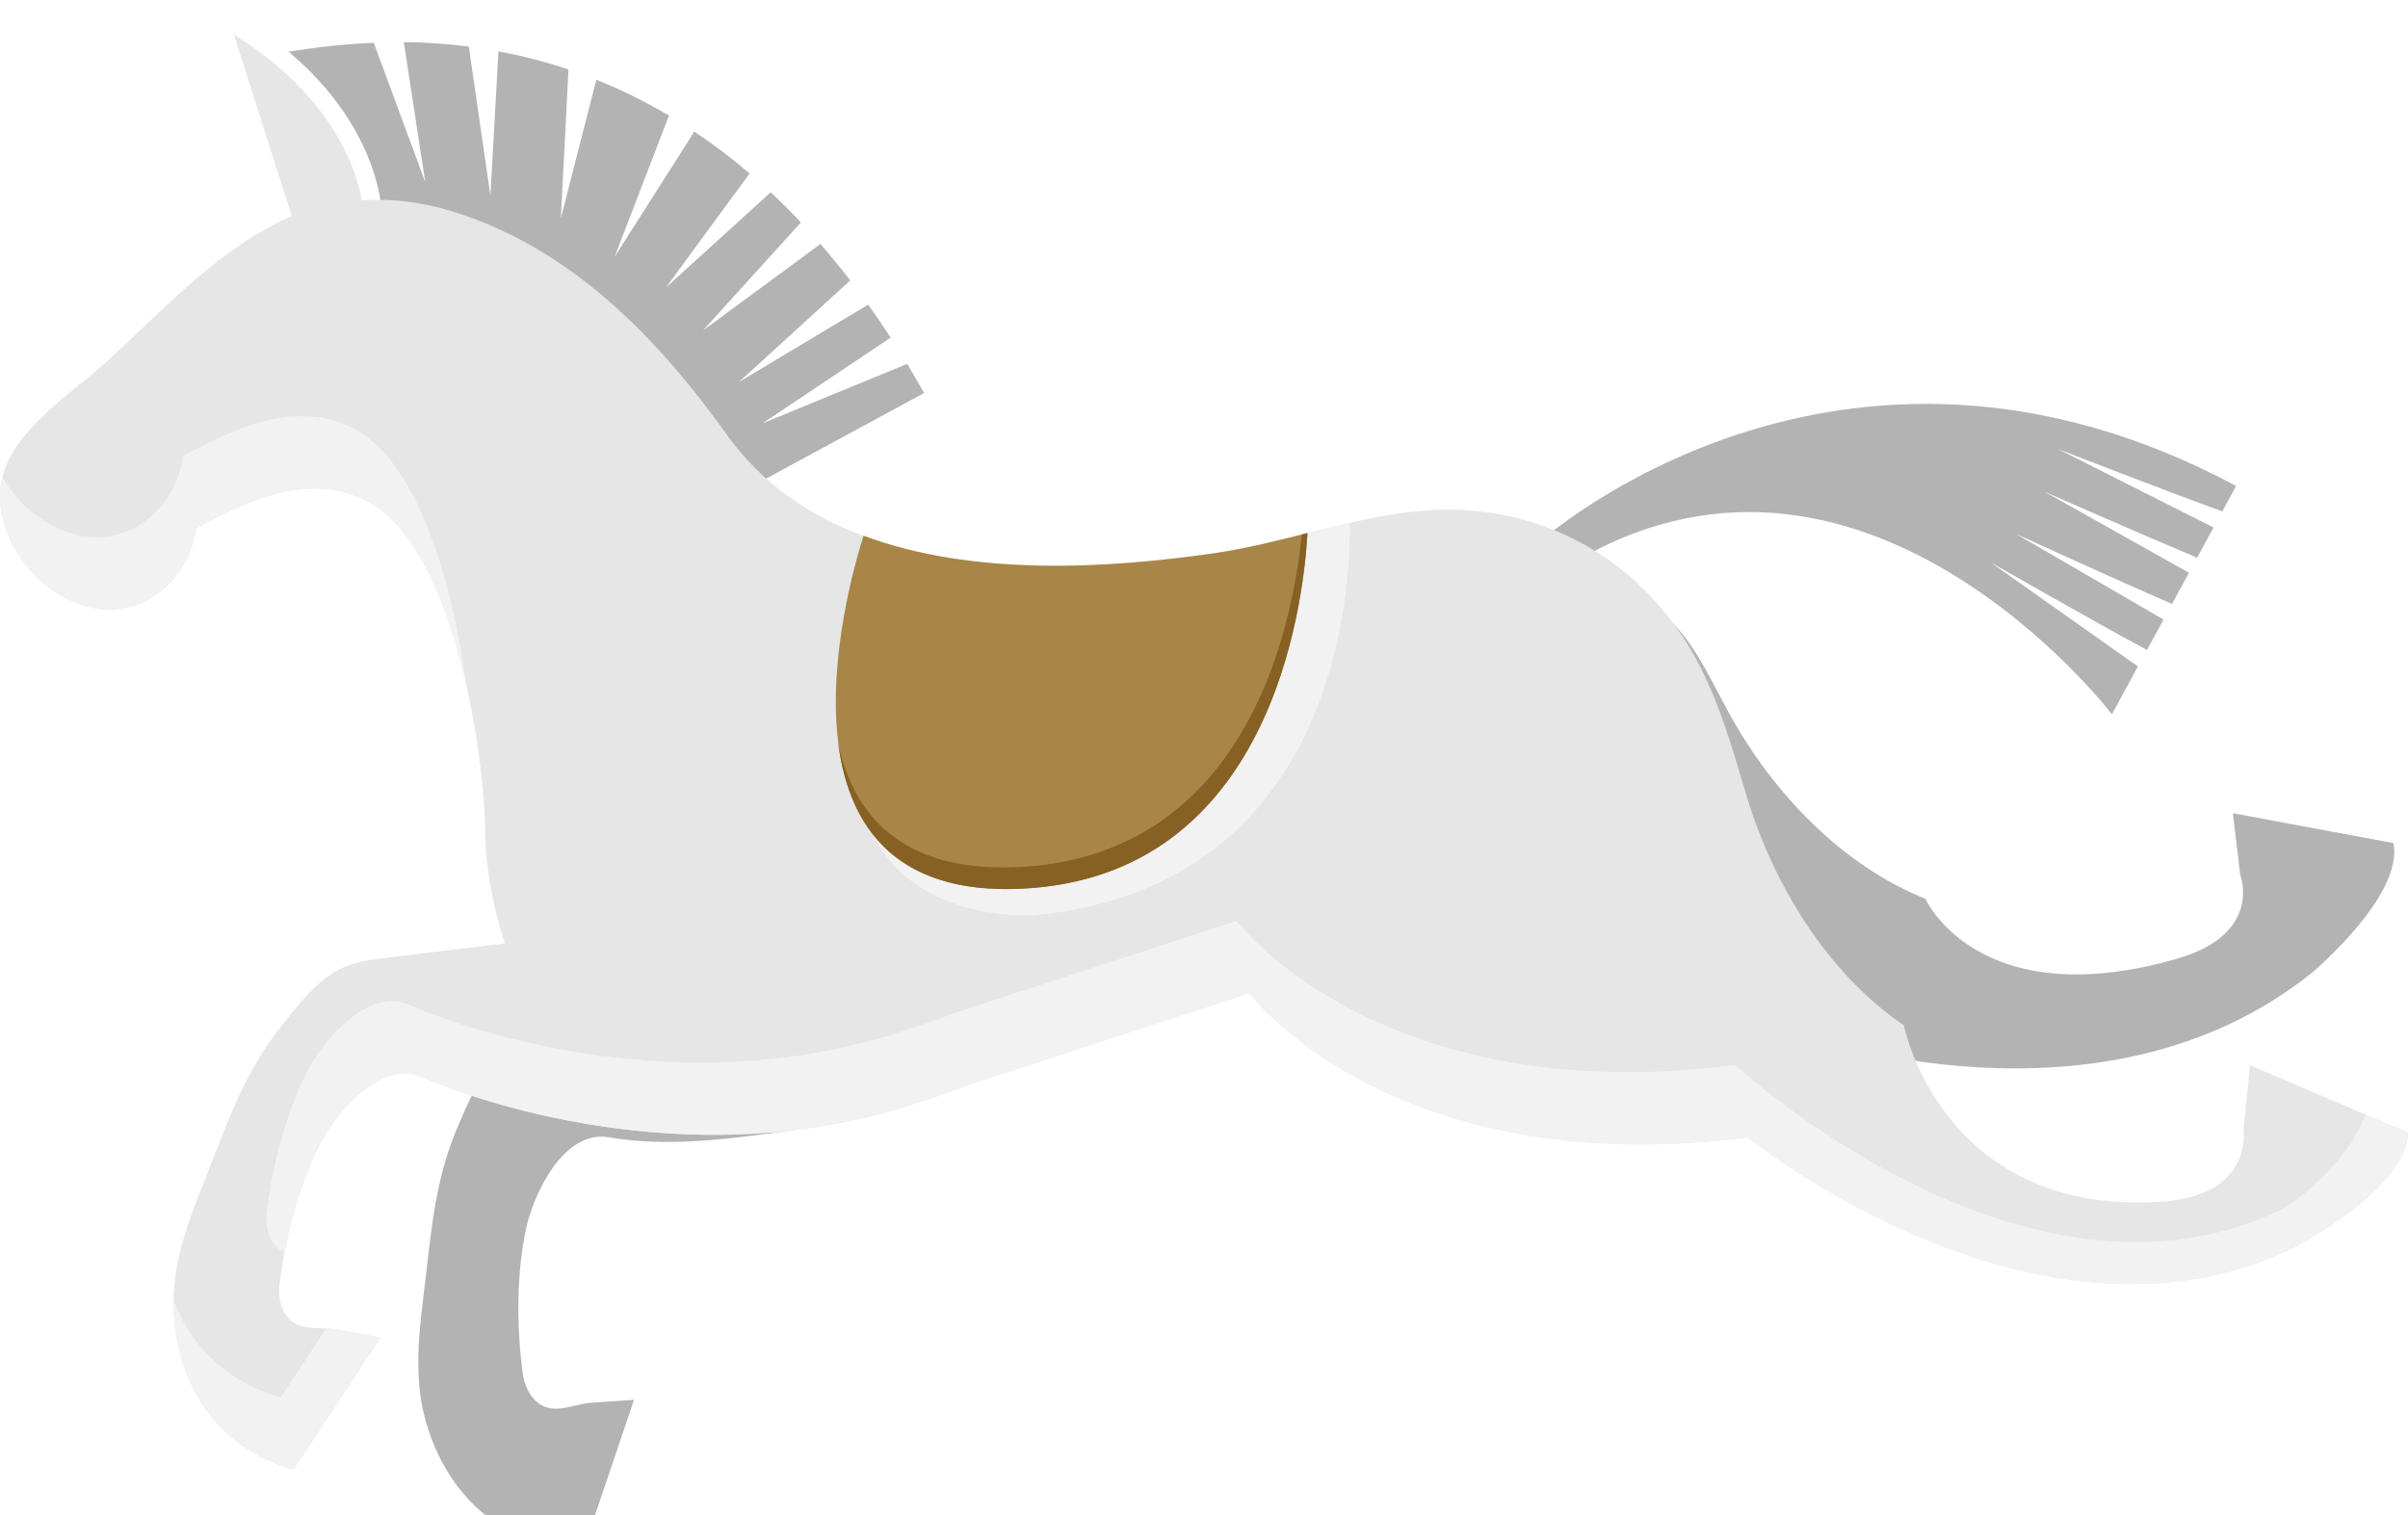 <?xml version="1.0" encoding="UTF-8"?><svg id="_レイヤー_2" xmlns="http://www.w3.org/2000/svg" xmlns:xlink="http://www.w3.org/1999/xlink" viewBox="0 0 230 144.72"><defs><style>.cls-1{fill:#b3b3b3;}.cls-1,.cls-2,.cls-3,.cls-4,.cls-5{stroke-width:0px;}.cls-2{fill:#876123;}.cls-3{fill:#a88648;}.cls-6{filter:url(#drop-shadow-1);}.cls-4{fill:#f2f2f2;}.cls-5{fill:#e6e6e6;}</style><filter id="drop-shadow-1" filterUnits="userSpaceOnUse"><feOffset dx="0" dy="3.3"/><feGaussianBlur result="blur" stdDeviation="2.48"/><feFlood flood-color="#000" flood-opacity=".15"/><feComposite in2="blur" operator="in"/><feComposite in="SourceGraphic"/></filter></defs><g id="_レイヤー_5"><g class="cls-6"><path class="cls-1" d="M190.1,50.4s10.45,5.97,14.97,8.39l1.58-2.91-14.11-8.19s9.89,4.53,14.92,6.7l1.62-2.98-13.84-7.76s9.45,4.16,14.62,6.32l1.57-2.88-14.89-7.51s10.73,4.17,15.72,5.97l1.32-2.43c-38.02-20.37-66.57,5.39-66.57,5.39l2.14,2.63c28.24-18.02,52.57,13.79,52.57,13.79l2.48-4.57-14.11-9.97Z"/><path class="cls-1" d="M72.8,37.16l12.27-8.21c-.71-1.09-1.42-2.14-2.15-3.15l-12.34,7.39,10.63-9.7c-.94-1.22-1.89-2.38-2.85-3.48l-11.22,8.26,9.36-10.32c-.96-1.02-1.92-1.98-2.89-2.88l-10,9.09,7.99-10.89c-1.75-1.5-3.52-2.82-5.28-4l-7.61,11.95,5.19-13.48c-2.34-1.38-4.66-2.51-6.94-3.42l-3.39,13.22.73-14.2c-2.29-.77-4.53-1.33-6.69-1.74l-.77,13.79-2.06-14.24c-2.18-.28-4.26-.41-6.21-.43l2.05,13.39L35.7.79c-3.3.13-6.08.52-8.13.85,8.95,7.55,8.94,15.58,8.94,15.96l-.02,1.53-5.31.63,1.16,3.08,37.01,21.65,18.92-10.25c-.54-.95-1.08-1.87-1.62-2.78l-13.84,5.69Z"/><path class="cls-1" d="M207.92,88.28c8.3-2.37,6.05-8.05,6.05-8.05l-.7-5.85,15.33,2.85c1.05,4.98-7.74,12.36-7.74,12.36-20.19,16.24-48.56,5.96-48.56,5.96-5.11,1.85-11.27,4.2-16.72,3.19-5.22-.97-9.99-3.25-13.8-7.01-4.21-4.15-6.95-9.72-7.89-15.55-.75-4.65-.37-9.55,1.59-13.83,1.95-4.28,5.55-7.89,10.02-9.39,4.29-1.44,8.66-.65,12.41,1.74,3.54,2.25,5.4,6.84,7.41,10.43,4.1,7.35,10.62,14.24,18.58,17.42,0,0,5,11.17,24.02,5.74Z"/><path class="cls-1" d="M80.88,103.68c-1.86.44-3.74.77-5.62,1.04-5.51.78-11.57,1.58-17.09.62-4.37-.76-7.21,5.47-7.91,8.66-.95,4.33-.92,9.51-.33,13.87.14,1.05.58,2.1,1.39,2.78,1.55,1.29,3.45.15,5.19.04,1.35-.09,2.7-.18,4.05-.28l-4.84,14.31c-7.3-.17-12.54-4.65-14.8-11.42-1.65-4.93-.81-9.82-.23-14.82.57-4.94,1.02-9.48,3.02-14.13.91-2.12,2-4.68,3.55-6.42,2.14-2.39,5.56-3.54,8.61-4.08,3.45-.61,6.85-1.75,10.35-2.35,8.23-1.42,18.16-1.82,26.19.78,1.16.38,2.43.9,2.92,2.02.82,1.87-1.05,3.78-2.8,4.82-3.61,2.16-7.56,3.59-11.64,4.55Z"/><path class="cls-5" d="M34.76,17.57s.15-9.72-12.42-17.57l5.85,18.36,6.57-.79Z"/><path class="cls-5" d="M206.22,111.51c9.07-.53,8.06-6.89,8.06-6.89l.63-6.17,15.09,6.44c-.07,5.36-10.78,10.92-10.78,10.92-24.46,12.05-52.26-10.47-52.26-10.47-33.95,4.35-47.63-13.77-47.63-13.77l-26.83,8.76c-2.15.83-4.2,1.54-6.15,2.12-23.73,7.31-45.95-2.83-45.95-2.83-4.04-1.84-8.36,3.46-9.85,6.37-2.02,3.95-3.3,8.97-3.84,13.33-.13,1.05.02,2.18.64,3.04,1.17,1.64,3.3,1.02,5.01,1.35,1.33.25,2.66.51,3.98.76l-8.31,12.62c-7.02-2.01-10.95-7.68-11.42-14.8-.34-5.18,1.71-9.7,3.54-14.39,1.81-4.64,3.39-8.91,6.5-12.9,1.42-1.82,3.13-4.02,5.07-5.31,1.85-1.23,4.26-1.39,6.43-1.65,3.36-.41,6.71-.82,10.07-1.22-1.78-5.41-1.87-9.95-1.87-9.95.03-7.97-2.94-27.82-11.19-32.24-5.56-2.97-11.5-.15-16.46,2.56-.3,2.66-1.87,5.15-4.15,6.55C8.08,57.74-.14,50.85,0,43.86c.11-5.43,6.66-9.4,10.25-12.67,4.31-3.94,8.46-8.4,13.42-11.58.96-.62,1.96-1.19,2.99-1.7,5.09-2.51,10.97-2.7,16.34-1.08,11.4,3.43,19.79,12.11,26.42,21.39.1.14.2.27.3.41,10.26,13.75,31.23,13.11,46.41,10.89,7.9-1.15,15.63-4.53,23.67-4.1,9.6.52,17.76,5.94,22.28,14.38,2.17,4.06,3.37,8.32,4.67,12.69,2.53,8.49,7.64,17.06,15.09,22.15,0,0,3.6,18.08,24.37,16.87Z"/><path class="cls-4" d="M14.54,53.74c2.28-1.41,3.85-3.89,4.15-6.55,4.96-2.71,10.9-5.53,16.46-2.56,4.73,2.53,7.73,10.14,9.41,17.67-1.2-9.17-4.41-21.25-10.63-24.58-5.56-2.97-11.5-.15-16.46,2.56-.3,2.66-1.87,5.15-4.15,6.55-4.76,2.95-10.48-.02-13.1-4.58-.13.52-.21,1.06-.22,1.61-.14,7,8.07,13.88,14.54,9.88Z"/><path class="cls-4" d="M218.1,112.14c-24.46,12.05-52.37-13.7-52.37-13.7-33.95,4.35-47.63-13.77-47.63-13.77l-26.83,8.76c-2.15.83-4.2,1.54-6.15,2.12-23.73,7.31-45.95-2.83-45.95-2.83-4.04-1.84-8.36,3.46-9.85,6.37-2.02,3.95-3.3,8.97-3.84,13.34-.13,1.05.02,2.18.64,3.04.3.42.66.68,1.05.86.68-3.55,1.8-7.27,3.36-10.33,1.49-2.91,5.81-8.21,9.85-6.37,0,0,22.22,10.13,45.95,2.83,1.95-.58,4-1.28,6.15-2.12l26.83-8.76s13.68,18.12,47.63,13.77c0,0,27.8,22.52,52.26,10.47,0,0,10.71-5.56,10.78-10.92l-4.02-1.72c-2.1,5.42-7.87,8.97-7.87,8.97Z"/><path class="cls-4" d="M31.15,123.61l-4.34,6.58c-5.08-1.45-8.53-4.83-10.23-9.28,0,.46,0,.91.03,1.38.47,7.12,4.4,12.79,11.42,14.8l8.31-12.62c-1.33-.25-2.66-.51-3.98-.76-.39-.07-.79-.1-1.21-.11Z"/><path class="cls-4" d="M128.92,46.64c-4.26.97-8.5,2.25-12.79,2.88-8.03,1.17-17.69,1.9-26.52.29l-7.47,22.73c2.21,12.55,16.57,11.6,16.57,11.6,29.52-2.76,30.31-32.2,30.21-37.5Z"/><path class="cls-3" d="M124.89,47.62c-2.91.73-5.82,1.47-8.75,1.9-10.27,1.5-23.2,2.27-33.66-1.65-1.69,5.34-9.94,34.95,15.14,33.72,23.68-1.16,26.85-26.77,27.27-33.97Z"/><path class="cls-2" d="M97.25,79.52c-11.1.54-15.67-4.95-17.17-11.7,1.01,7.66,5.32,14.37,17.53,13.77,23.68-1.16,26.85-26.77,27.27-33.97-.18.05-.36.09-.54.14-.93,9.17-5.42,30.71-27.09,31.77Z"/></g></g></svg>